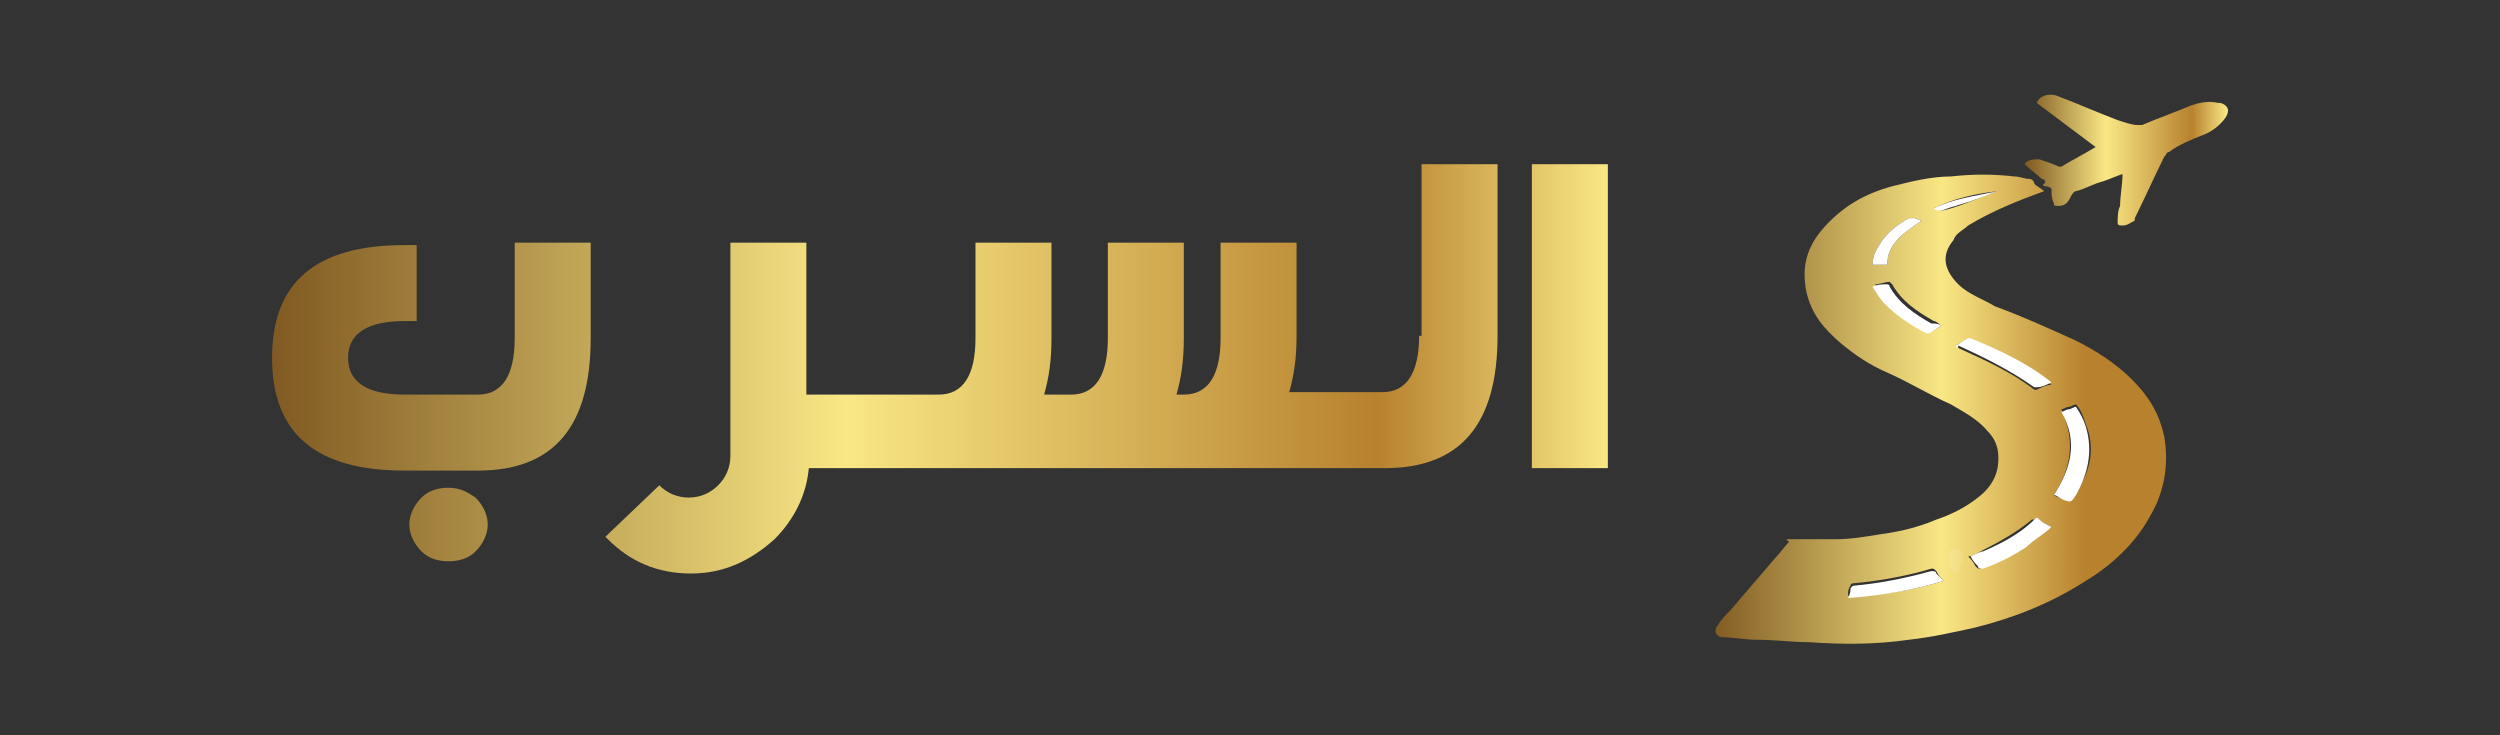 <svg xmlns="http://www.w3.org/2000/svg" xmlns:xlink="http://www.w3.org/1999/xlink" id="Layer_1" x="0px" y="0px" viewBox="0 0 102 30" style="enable-background:new 0 0 102 30;" xml:space="preserve"><rect x="0" y="0" width="102" height="30" fill="#333333" stroke="none"/><style type="text/css">	.st0{fill:url(#SVGID_1_);}	.st1{fill:url(#SVGID_00000023255080153098608260000000676694294154796459_);}	.st2{fill:#FFFFFF;}	.st3{fill:#9FE0BB;}	.st4{opacity:0.1;fill:#FFFFFF;}	.st5{fill:url(#SVGID_00000103223810422726846420000015853290509278427317_);}</style><g>	<g>		<linearGradient id="SVGID_1_" gradientUnits="userSpaceOnUse" x1="69.837" y1="16.661" x2="88.268" y2="16.661">			<stop offset="0" style="stop-color:#805A22"></stop>			<stop offset="0.51" style="stop-color:#F9E785"></stop>			<stop offset="0.827" style="stop-color:#B7812E"></stop>		</linearGradient>		<path class="st0" d="M83.4,7.8c-1.1,0.4-2.1,0.8-3.1,1.4c-0.2,0.2-0.5,0.3-0.6,0.6c-0.5,0.6-0.4,1.2,0.2,1.8   c0.4,0.4,1,0.6,1.5,0.9c1.1,0.4,2.2,0.9,3.3,1.4c0.8,0.4,1.6,0.9,2.3,1.6c0.7,0.7,1.1,1.4,1.3,2.3c0.2,1.2,0,2.3-0.6,3.3   c-0.6,1.1-1.6,2-2.6,2.6c-1.4,0.9-2.9,1.5-4.5,1.9c-0.9,0.2-1.8,0.4-2.7,0.5c-1.4,0.2-2.7,0.2-4.1,0.1c-0.7,0-1.4-0.1-2.2-0.1   c-0.4,0-0.9-0.1-1.3-0.1c-0.3,0-0.4-0.3-0.2-0.5c0.1-0.2,0.3-0.4,0.5-0.6c0.6-0.7,1.2-1.4,1.8-2.1c0.2-0.2,0.4-0.5,0.6-0.7   C72.8,22,72.9,22,73,22c0.6,0,1.2,0,1.9,0c0.6,0,1.2-0.1,1.8-0.2c0.8-0.1,1.6-0.3,2.3-0.6c0.6-0.2,1.2-0.5,1.7-0.9   c0.4-0.3,0.7-0.7,0.8-1.2c0.1-0.6,0-1.1-0.4-1.5c-0.4-0.5-1-0.8-1.5-1.1c-0.9-0.4-1.7-0.9-2.6-1.3c-0.7-0.3-1.3-0.7-1.9-1.2   c-0.7-0.6-1.2-1.2-1.4-2.1c-0.2-1,0-1.8,0.7-2.6c0.8-0.9,1.7-1.4,2.8-1.7c0.8-0.2,1.6-0.4,2.4-0.4c0.9-0.1,1.7-0.1,2.6,0   c0.2,0,0.4,0.1,0.6,0.1c0.1,0,0.2,0.1,0.2,0.2C83.1,7.6,83.3,7.7,83.4,7.8z M83.8,20.2c0.1,0.1,0.3,0.1,0.4,0.1   c0.3,0.1,0.3,0.1,0.5-0.2c0.6-0.9,0.8-1.8,0.4-2.8c-0.1-0.3-0.2-0.6-0.4-0.8c-0.1,0-0.2,0.1-0.3,0.1c-0.1,0-0.2,0.1-0.3,0.1   C84.7,18,84.5,19.1,83.8,20.2z M83.7,21.5C83.7,21.5,83.7,21.5,83.7,21.5c-0.2-0.1-0.4-0.2-0.6-0.3c-0.1,0-0.2,0-0.2,0   c-0.6,0.5-1.3,0.9-2.1,1.3c-0.2,0.1-0.3,0.2-0.5,0.2c0.1,0.1,0.2,0.2,0.3,0.4c0.1,0.1,0.1,0.1,0.2,0.1c0.6-0.3,1.2-0.6,1.8-0.9   C83,22,83.3,21.8,83.7,21.5z M79.8,14.1c0,0,0.1,0,0.1,0.1c1.1,0.5,2.2,1,3.1,1.7c0,0,0.1,0,0.1,0c0.2-0.1,0.4-0.2,0.6-0.2   c0,0,0,0,0,0c-1-0.8-2.2-1.3-3.3-1.8c0,0-0.1,0-0.1,0C80.1,13.9,80,14,79.8,14.1z M79.3,23.7c-0.1-0.1-0.2-0.2-0.3-0.4   c-0.1-0.1-0.1-0.1-0.2-0.1c-1,0.3-2.1,0.5-3.2,0.6c0,0-0.1,0-0.1,0.1c-0.1,0.1-0.1,0.3-0.1,0.4C76.7,24.3,78,24.1,79.3,23.7z    M79.2,13.3C79.2,13.3,79.2,13.3,79.2,13.3c-0.1-0.1-0.2-0.2-0.3-0.2c-0.7-0.4-1.3-0.8-1.7-1.5c0,0-0.1-0.1-0.1-0.1   c-0.2,0-0.4,0.1-0.6,0.1c0.2,0.2,0.3,0.5,0.5,0.7c0.5,0.5,1.1,0.9,1.7,1.2c0,0,0.1,0,0.1,0C78.9,13.5,79,13.4,79.2,13.3z M78.4,9   c-0.1,0-0.2-0.1-0.3-0.1c-0.1,0-0.2,0-0.2,0c-0.4,0.2-0.8,0.5-1.1,0.9c-0.2,0.3-0.4,0.6-0.4,1c0.2,0,0.4,0,0.6,0   C77,9.9,77.7,9.5,78.4,9z M81.5,7.8c-0.9,0.1-1.8,0.3-2.6,0.7c0.1,0,0.2,0.1,0.3,0.1c0.5-0.1,1-0.3,1.5-0.5   C80.9,8,81.2,7.9,81.5,7.8z"></path>					<linearGradient id="SVGID_00000003085735824401838270000014629175642353330068_" gradientUnits="userSpaceOnUse" x1="82.65" y1="6.527" x2="90.861" y2="6.527">			<stop offset="0" style="stop-color:#805A22"></stop>			<stop offset="0.399" style="stop-color:#F9E785"></stop>			<stop offset="0.827" style="stop-color:#B7812E"></stop>			<stop offset="1" style="stop-color:#F9E785"></stop>		</linearGradient>		<path style="fill:url(#SVGID_00000003085735824401838270000014629175642353330068_);" d="M83.7,7.7c-0.1-0.1-0.2-0.1-0.3-0.1   c0,0-0.1-0.1,0-0.1c0.1-0.1,0-0.2-0.1-0.2c-0.2-0.2-0.5-0.4-0.7-0.6c0.1-0.2,0.4-0.2,0.6-0.2c0.3,0.1,0.6,0.2,0.8,0.3   c0,0,0.1,0,0.1,0c0.5-0.3,0.9-0.5,1.4-0.8c0,0,0,0,0,0c-0.8-0.6-1.6-1.2-2.4-1.8c0.1-0.3,0.5-0.4,0.8-0.3c0.8,0.3,1.7,0.7,2.5,1   C86.7,5,87,5.1,87.2,5.1c0.1,0,0.1,0,0.2,0c0.7-0.3,1.3-0.5,2-0.8c0.3-0.1,0.7-0.2,1.1-0.1c0,0,0,0,0.1,0c0.3,0.1,0.4,0.3,0.2,0.6   c-0.2,0.3-0.6,0.6-0.9,0.7c-0.5,0.2-1,0.4-1.4,0.7c-0.1,0-0.1,0.1-0.2,0.2c-0.4,0.8-0.8,1.7-1.2,2.5c0,0,0,0.1,0,0.1   c-0.2,0.1-0.3,0.2-0.5,0.2c-0.1,0-0.2,0-0.2-0.1c0-0.2,0-0.5,0.1-0.7c0-0.4,0.1-0.9,0.1-1.3c-0.3,0.1-0.5,0.2-0.8,0.3   c-0.4,0.1-0.7,0.3-1.1,0.4c-0.1,0-0.2,0.2-0.2,0.2c-0.1,0.2-0.2,0.4-0.5,0.4c-0.2,0-0.2,0-0.2-0.1C83.7,8.1,83.7,7.9,83.7,7.7z"></path>		<path class="st2" d="M83.8,20.2c0.7-1.1,1-2.2,0.3-3.4c0.1,0,0.2-0.1,0.3-0.1c0.1,0,0.2-0.1,0.3-0.1c0.2,0.3,0.3,0.5,0.4,0.8   c0.3,1,0.1,1.9-0.4,2.8c-0.2,0.3-0.2,0.3-0.5,0.2C84,20.3,83.9,20.2,83.8,20.2z"></path>		<path class="st2" d="M83.7,21.5c-0.3,0.3-0.7,0.5-1,0.8c-0.6,0.4-1.2,0.7-1.8,0.9c-0.1,0-0.2,0-0.2-0.1c-0.1-0.1-0.2-0.2-0.3-0.4   c0.2-0.1,0.4-0.2,0.5-0.2c0.7-0.3,1.5-0.7,2.1-1.3c0.1-0.1,0.1-0.1,0.2,0C83.3,21.3,83.5,21.4,83.7,21.5   C83.7,21.5,83.7,21.5,83.7,21.5z"></path>		<path class="st2" d="M79.8,14.1c0.2-0.1,0.3-0.2,0.5-0.3c0,0,0.1,0,0.1,0c1.2,0.5,2.3,1,3.3,1.8c0,0,0,0,0,0   c-0.2,0.1-0.4,0.2-0.6,0.2c0,0-0.1,0-0.1,0c-1-0.7-2-1.2-3.1-1.7C79.9,14.2,79.8,14.2,79.8,14.1z"></path>		<path class="st2" d="M79.3,23.7c-1.3,0.4-2.6,0.6-3.9,0.7c0.1-0.2,0.1-0.3,0.1-0.4c0,0,0.1-0.1,0.1-0.1c1.1-0.1,2.1-0.3,3.2-0.6   c0.1,0,0.2,0,0.2,0.1C79.1,23.5,79.2,23.6,79.3,23.7z"></path>		<path class="st2" d="M79.2,13.3c-0.2,0.1-0.3,0.2-0.5,0.3c0,0-0.1,0-0.1,0c-0.6-0.3-1.2-0.7-1.7-1.2c-0.2-0.2-0.3-0.4-0.5-0.7   c0.2-0.1,0.4-0.1,0.6-0.1c0,0,0.1,0,0.1,0.1c0.4,0.7,1,1.1,1.7,1.5C79,13.2,79.1,13.2,79.2,13.3C79.2,13.3,79.2,13.3,79.2,13.3z"></path>		<path class="st2" d="M78.4,9C77.7,9.5,77,9.9,77,10.8c-0.2,0-0.4,0-0.6,0c0-0.4,0.2-0.7,0.4-1c0.3-0.4,0.7-0.7,1.1-0.9   c0.1,0,0.2,0,0.2,0C78.2,8.9,78.3,9,78.4,9z"></path>		<path class="st2" d="M81.5,7.8c-0.3,0.1-0.5,0.2-0.8,0.3c-0.5,0.2-1,0.3-1.5,0.5c-0.1,0-0.2,0-0.3-0.1C79.7,8.1,80.6,8,81.5,7.8z"></path>		<g>			<path class="st3" d="M80.9,21.6L80.9,21.6l-0.1-0.1c0,0,0,0,0,0L80.9,21.6z"></path>			<path class="st3" d="M80.2,22.1L80.2,22.1L80,22c0,0,0,0,0,0L80.2,22.1L80.2,22.1L80.2,22.1z"></path>			<path class="st4" d="M79.8,23.4c0-0.1-0.1-0.1-0.1-0.1s-0.4-0.5-0.1-0.9l0.4,0c0,0,0,0.2,0.1,0.4c0,0,0,0,0,0    C80,23.1,79.9,23.3,79.8,23.4z"></path>		</g>	</g>			<linearGradient id="SVGID_00000155835732168476867070000000075005951260565920_" gradientUnits="userSpaceOnUse" x1="11.139" y1="15" x2="65.587" y2="15">		<stop offset="0" style="stop-color:#805A22"></stop>		<stop offset="0.429" style="stop-color:#F9E785"></stop>		<stop offset="0.827" style="stop-color:#B7812E"></stop>		<stop offset="1" style="stop-color:#F9E785"></stop>	</linearGradient>	<path style="fill:url(#SVGID_00000155835732168476867070000000075005951260565920_);" d="M21,9.9h3.1v3.9c0,3.6-1.5,5.4-4.6,5.4h-3  c-3.6,0-5.4-1.5-5.4-4.6c0-3.1,1.8-4.6,5.4-4.6H17v3.1h-0.5c-1.5,0-2.3,0.5-2.3,1.5c0,1,0.8,1.5,2.3,1.5h3c1,0,1.5-0.8,1.5-2.3V9.9  z M18.3,19.9c-0.4,0-0.8,0.1-1.1,0.4c-0.3,0.3-0.5,0.7-0.5,1.1c0,0.4,0.2,0.8,0.5,1.1c0.3,0.3,0.7,0.4,1.1,0.4  c0.4,0,0.8-0.1,1.1-0.4c0.3-0.3,0.5-0.7,0.5-1.1c0-0.4-0.2-0.8-0.5-1.1C19.1,20.1,18.8,19.9,18.3,19.9z M57.9,13.7  c0,1.5-0.5,2.3-1.5,2.3h-1.1h0h-2.7c0.2-0.7,0.3-1.4,0.3-2.3V9.9h-3.1v3.9c0,1.5-0.5,2.3-1.5,2.3H48c0.2-0.7,0.3-1.4,0.3-2.3V9.9  h-3.1v3.9c0,1.5-0.5,2.3-1.5,2.3h-1.1c0.2-0.7,0.3-1.4,0.3-2.3V9.9h-3.1v3.9c0,1.5-0.5,2.3-1.5,2.3h-2.6h-0.1h-2.7V9.9h-3.1v8.7  c0,0.5-0.2,0.9-0.5,1.2c-0.3,0.3-0.7,0.5-1.2,0.5c-0.5,0-0.9-0.2-1.2-0.5l0,0l-2.2,2.1l0,0l0.1,0.1c0.9,0.9,2,1.4,3.4,1.4  c1.3,0,2.4-0.5,3.4-1.4c0.8-0.8,1.3-1.8,1.4-2.9h2.7h0.1h19.6h0h1.1c3.1,0,4.6-1.8,4.6-5.4v-7h-3.1V13.7z M62.5,6.7v12.4h3.1V6.7  H62.5z"></path></g></svg>